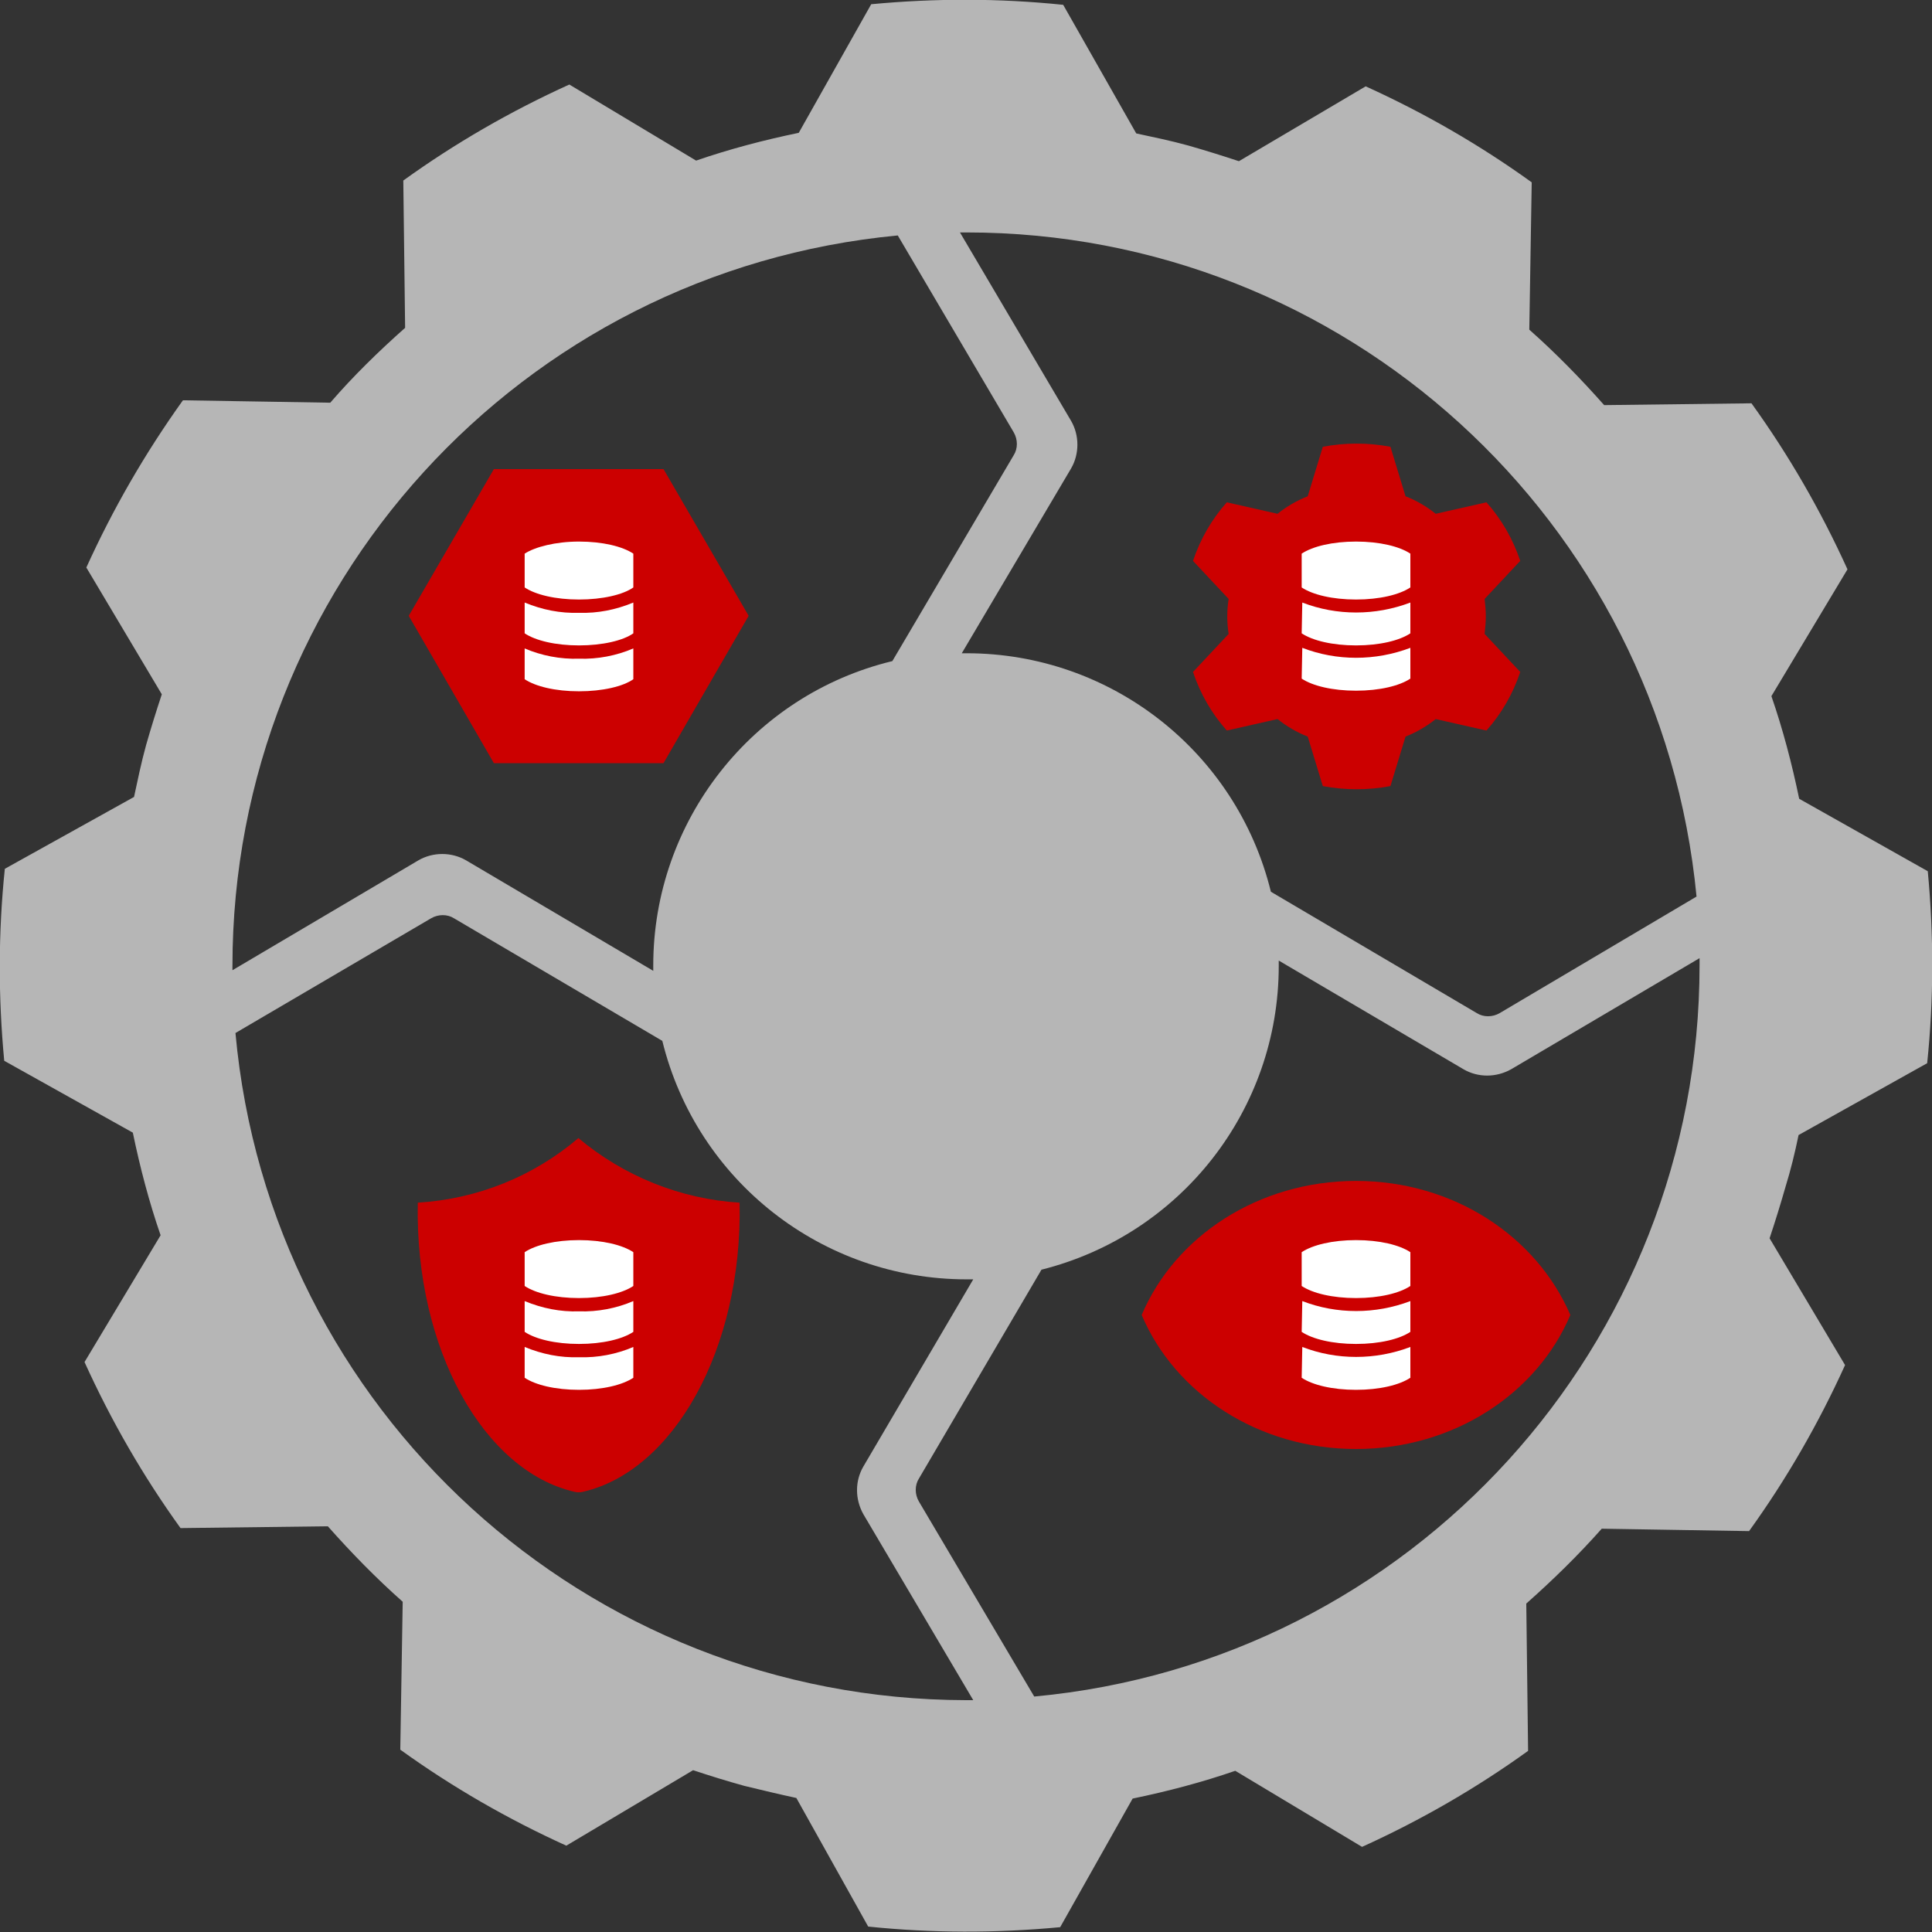 <?xml version="1.0" encoding="utf-8"?>
<!-- Generator: Adobe Illustrator 23.0.2, SVG Export Plug-In . SVG Version: 6.00 Build 0)  -->
<svg version="1.1" id="Layer_1" xmlns="http://www.w3.org/2000/svg" xmlns:xlink="http://www.w3.org/1999/xlink" x="0px" y="0px"
	 width="320px" height="320px" viewBox="0 0 320 320" style="enable-background:new 0 0 320 320;" xml:space="preserve">
<rect x="0" y="0" width="320" height="320" fill="#333333" stroke="none"/>
<style type="text/css">
	.st0{fill:#CC0000;}
	.st1{fill:#FFFFFF;}
	.st2{fill:#B6B6B6;}
</style>
<g>
	<g>
		<path class="st0" d="M95.8,188.5c-7.5,6.4-16.8,10.1-26.6,10.7c-0.5,24.3,11,44.5,26,47.9c0.4,0.1,0.9,0.1,1.3,0
			c15-3.4,26.5-23.6,26-47.9C112.7,198.6,103.3,194.8,95.8,188.5L95.8,188.5z"/>
		<path class="st1" d="M86.9,213c1.8,1.2,5.1,2,9,2s7.2-0.8,9-2v-5.6c-1.8-1.2-5.1-2-9-2s-7.2,0.8-9,2V213z M86.9,220.6
			c1.8,1.2,5.1,2,9,2s7.2-0.8,9-2v-5.1c-2.8,1.2-5.9,1.8-9,1.7c-3.1,0.1-6.1-0.5-9-1.7V220.6z M86.9,228.2c1.8,1.2,5.1,2,9,2
			s7.2-0.8,9-2v-5.1c-2.8,1.2-5.9,1.8-9,1.7c-3.1,0.1-6.1-0.5-9-1.7V228.2z"/>
		<path class="st0" d="M109.9,77.7H81.8l-14.1,24.3l14.1,24.4h28.1l14.1-24.4L109.9,77.7z"/>
		<path class="st0" d="M224.6,195.6c-16.2,0-30,9.2-35.5,22.2c5.5,13,19.3,22.2,35.5,22.2s30-9.2,35.5-22.2
			C254.5,204.8,240.8,195.6,224.6,195.6L224.6,195.6z"/>
		<path class="st1" d="M215.6,213c1.8,1.2,5.1,2,9,2s7.2-0.8,9-2v-5.6c-1.8-1.2-5.1-2-9-2s-7.2,0.8-9,2V213z M215.6,220.6
			c1.8,1.2,5.1,2,9,2s7.2-0.8,9-2v-5.1c-5.8,2.2-12.2,2.2-17.9,0L215.6,220.6z M215.6,228.2c1.8,1.2,5.1,2,9,2s7.2-0.8,9-2v-5.1
			c-5.8,2.2-12.2,2.2-17.9,0L215.6,228.2z"/>
		<path class="st2" d="M297.9,188l21.3-11.9c1.1-10.6,1.1-21.2,0.1-31.8l-21.3-12c-1.2-5.8-2.7-11.5-4.6-17l12.6-21
			c-4.4-9.7-9.7-18.9-15.9-27.5l-24.4,0.3c-3.9-4.4-8-8.6-12.4-12.5l0.4-24.4c-8.6-6.2-17.8-11.5-27.5-15.9l-21,12.4
			c-2.7-0.9-5.6-1.8-8.4-2.6c-2.9-0.8-5.8-1.4-8.6-2L176.1,0.8c-10.6-1.1-21.2-1.1-31.8-0.1l-12,21.3c-5.8,1.2-11.5,2.7-17,4.6
			l-21-12.6c-9.7,4.4-18.9,9.7-27.5,15.9l0.3,24.4c-4.4,3.9-8.6,8-12.4,12.4l-24.4-0.4C24,75.1,18.7,84.3,14.3,94l12.5,21
			c-0.9,2.7-1.8,5.6-2.6,8.4c-0.8,2.9-1.4,5.8-2,8.6L0.8,143.9c-1.1,10.6-1.1,21.2-0.1,31.8l21.3,11.9c1.2,5.8,2.7,11.5,4.6,17
			l-12.6,21c4.4,9.7,9.7,18.9,15.9,27.5l24.4-0.3c3.9,4.4,8,8.6,12.4,12.5l-0.4,24.5c8.6,6.2,17.8,11.5,27.5,15.9l21-12.5
			c2.7,0.9,5.6,1.8,8.5,2.6c2.9,0.7,5.8,1.4,8.6,2l11.9,21.3c10.6,1.1,21.2,1.1,31.8,0.1l12-21.3c5.8-1.2,11.5-2.7,17-4.6l21,12.6
			c9.7-4.4,18.9-9.7,27.5-15.9l-0.3-24.4c4.4-3.9,8.6-8,12.5-12.4l24.4,0.4c6.2-8.6,11.5-17.8,15.9-27.5l-12.5-21
			c0.9-2.7,1.8-5.6,2.6-8.4C296.6,193.8,297.3,190.9,297.9,188L297.9,188z M281,148.5l-32.6,19.3c-1.2,0.7-2.7,0.7-3.8,0l-34.1-20.1
			c-5.7-23.2-26.5-39.5-50.4-39.5h-0.8l18.1-30.6c1.4-2.4,1.4-5.5,0-7.9l-18.4-31.2h1.1C222.7,38.5,275,86.1,281,148.5L281,148.5z
			 M148.7,39l19.2,32.6c0.7,1.2,0.7,2.7,0,3.8l-20.1,34.1c-23.2,5.6-39.6,26.5-39.6,50.4v0.9l-31-18.3c-2.4-1.4-5.5-1.4-7.9,0
			l-30.8,18.2V160C38.5,97.3,86.2,44.9,148.7,39L148.7,39z M39,171.1l32.4-19c1.2-0.7,2.7-0.7,3.8,0l34.5,20.3
			c5.7,23.2,26.5,39.5,50.4,39.5h1.1l-18.2,31c-1.4,2.4-1.4,5.4,0,7.9l18.2,30.8H160C97.2,281.5,44.7,233.7,39,171.1L39,171.1z
			 M171.3,281l-19.1-32.3c-0.7-1.2-0.7-2.7,0-3.8l20.3-34.6c23.1-5.8,39.3-26.5,39.3-50.3v-0.9l30.6,18c2.4,1.4,5.4,1.4,7.9,0
			l31.2-18.4v1.2C281.5,222.7,233.8,275.2,171.3,281L171.3,281z"/>
	</g>
	<path class="st1" d="M86.9,97.3c1.8,1.2,5.1,2,9,2s7.3-0.8,9-2v-5.6c-1.8-1.2-5.1-2-9-2c-3.9,0-7.3,0.9-9,2V97.3z"/>
	<path class="st1" d="M86.9,104.9c1.8,1.2,5.1,2,9,2s7.3-0.8,9-2v-5.1c-2.9,1.2-5.9,1.8-9,1.7c-3.1,0.1-6.1-0.5-9-1.7L86.9,104.9z"
		/>
	<path class="st1" d="M86.9,112.5c1.8,1.2,5.1,2,9,2s7.3-0.8,9-2v-5.1c-2.8,1.2-5.9,1.8-9,1.7c-3.1,0.1-6.2-0.5-9-1.7V112.5z"/>
	<path class="st0" d="M246.1,102.1c0-1-0.1-2-0.2-2.9l5.9-6.3c-1.2-3.6-3.1-6.9-5.6-9.7l-8.4,1.9c-1.5-1.2-3.2-2.2-5-2.9l-2.5-8.2
		c-3.7-0.7-7.5-0.7-11.2,0l-2.5,8.2c-1.8,0.7-3.5,1.7-5,2.9l-8.4-1.9c-2.5,2.8-4.4,6.1-5.6,9.7l5.9,6.3c-0.3,1.9-0.3,3.9,0,5.8
		l-5.9,6.3c1.2,3.6,3.1,6.9,5.6,9.7l8.4-1.9c1.5,1.2,3.2,2.2,5,2.9l2.5,8.2c3.7,0.7,7.5,0.7,11.2,0l2.5-8.2c1.8-0.7,3.5-1.7,5-2.9
		l8.4,1.9c2.5-2.8,4.4-6.1,5.6-9.7l-5.9-6.3C246,104,246.1,103,246.1,102.1L246.1,102.1z"/>
	<path class="st1" d="M215.6,97.3c1.8,1.2,5.1,2,9,2s7.2-0.8,9-2v-5.6c-1.8-1.2-5.1-2-9-2s-7.2,0.8-9,2V97.3z M215.6,104.9
		c1.8,1.2,5.1,2,9,2s7.2-0.8,9-2v-5.1c-5.8,2.2-12.2,2.2-17.9,0L215.6,104.9z M215.6,112.4c1.8,1.2,5.1,2,9,2s7.2-0.8,9-2v-5.1
		c-5.8,2.2-12.2,2.2-17.9,0L215.6,112.4z"/>
</g>
</svg>
